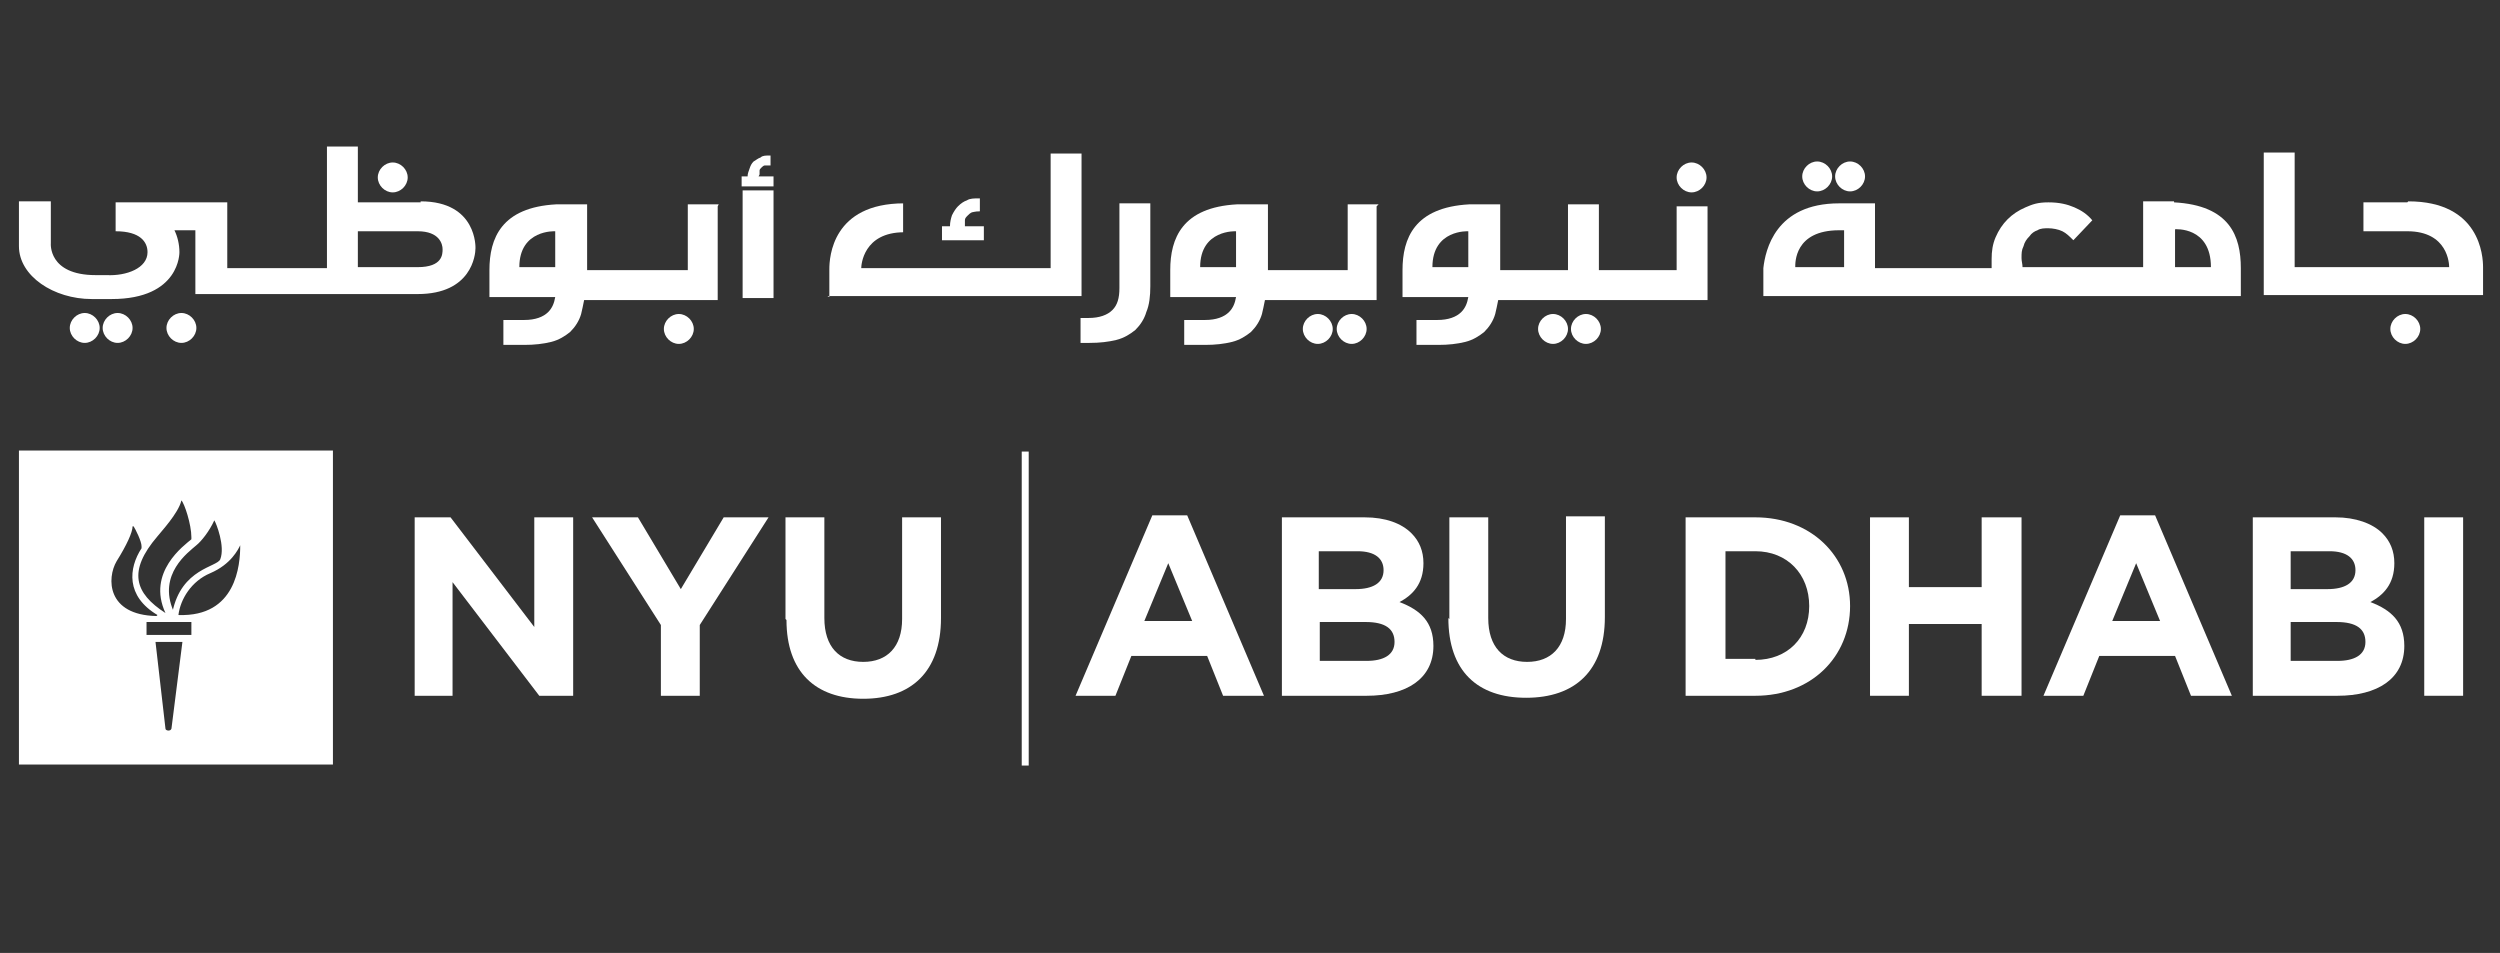 <?xml version="1.0" encoding="UTF-8"?>
<svg xmlns="http://www.w3.org/2000/svg" id="Layer_1" data-name="Layer 1" version="1.1" viewBox="0 0 250.8 95.6">
  <rect x="0" y="0" width="250.8" height="95.6" fill="#333333" stroke="none"/>
  <defs>
    <style>
      .cls-1 {
        fill: #fff;
        stroke-width: 0px;
      }
    </style>
  </defs>
  <rect class="cls-1" x="74.5" y="19.1" width="3.1" height="10.8"></rect>
  <g>
    <path class="cls-1" d="M83,29.7h25.5v-14.3h-3.1v11.5h-19s0,0,0,0c0-.3.2-3.6,4.3-3.6h-.1v-2.9h.1c-7.2,0-7.5,5.4-7.5,6.6v2.8Z"></path>
    <path class="cls-1" d="M112.3,20.3v8.6c0,1-.2,1.7-.7,2.2-.5.5-1.3.8-2.4.8h-.8v2.5h.9c1,0,1.9-.1,2.7-.3.8-.2,1.4-.6,1.9-1,.5-.5.9-1.1,1.1-1.8.3-.7.4-1.6.4-2.6v-8.3h-3.1Z"></path>
    <path class="cls-1" d="M72.1,20.5h-3.1v6.6h-10.1v-6.6h0s-3.1,0-3.1,0c-5.5.3-6.7,3.4-6.7,6.6v2.7h6.6c-.1.6-.3,1.1-.7,1.5-.5.5-1.3.8-2.4.8h-2.1v2.5h2.1c1,0,1.9-.1,2.7-.3.8-.2,1.4-.6,1.9-1,.5-.5.9-1.1,1.1-1.8.1-.4.2-.9.3-1.4h13.4v-9.4ZM55.7,26.8h-3.6c0-3.8,3.6-3.6,3.6-3.6v3.6Z"></path>
    <path class="cls-1" d="M138.3,20.5h-3.1v6.6h-8v-6.6h0s-3.1,0-3.1,0c-5.5.3-6.7,3.4-6.7,6.6v2.7h6.6c-.1.6-.3,1.1-.7,1.5-.5.5-1.3.8-2.4.8h-2.1v2.5h2.1c1,0,1.9-.1,2.7-.3.8-.2,1.4-.6,1.9-1,.5-.5.9-1.1,1.1-1.8.1-.4.2-.9.3-1.4h11.2v-9.4ZM124,26.8h-3.6c0-3.8,3.6-3.6,3.6-3.6v3.6Z"></path>
    <path class="cls-1" d="M168.2,20.5v6.6h-7.8v-6.6h-3.1v6.6h-6.8v-6.6h0s-3.1,0-3.1,0c-5.5.3-6.7,3.4-6.7,6.6v2.7h6.6c-.1.6-.3,1.1-.7,1.5-.5.5-1.3.8-2.4.8h-2.1v2.5h2.2c1,0,1.9-.1,2.7-.3.8-.2,1.4-.6,1.9-1,.5-.5.9-1.1,1.1-1.8.1-.4.2-.9.3-1.4h21v-9.4h-3.1ZM147.3,26.8h-3.6c0-3.8,3.6-3.6,3.6-3.6v3.6Z"></path>
    <path class="cls-1" d="M42.2,20.3h-6.3v-5.6h-3.1v12.2h-10v-6.6h-11.2s0,2.9,0,2.9h0c2.5,0,3.2,1.1,3.2,2.1,0,1.6-2.1,2.4-4.1,2.3h-1.1c-4.8,0-4.5-3.2-4.5-3.2v-4.2H1.9v4.5c0,3,3.5,5.3,7.3,5.3h2c6.9,0,6.8-4.7,6.8-4.7,0-.8-.2-1.6-.5-2.2h2.1v6.4h22.3c5.4,0,5.8-3.9,5.8-4.6,0,0,.2-4.7-5.5-4.7M42,26.8h-6.1v-3.6h6c2.2,0,2.5,1.3,2.5,1.8s0,1.8-2.5,1.8"></path>
    <path class="cls-1" d="M40.9,17.8c0,.8-.7,1.5-1.5,1.5s-1.5-.7-1.5-1.5.7-1.5,1.5-1.5,1.5.7,1.5,1.5"></path>
    <path class="cls-1" d="M171.2,17.8c0,.8-.7,1.5-1.5,1.5s-1.5-.7-1.5-1.5.7-1.5,1.5-1.5,1.5.7,1.5,1.5"></path>
    <path class="cls-1" d="M19.7,32.9c0,.8-.7,1.5-1.5,1.5s-1.5-.7-1.5-1.5.7-1.5,1.5-1.5,1.5.7,1.5,1.5"></path>
    <path class="cls-1" d="M69.6,33c0,.8-.7,1.5-1.5,1.5s-1.5-.7-1.5-1.5.7-1.5,1.5-1.5,1.5.7,1.5,1.5"></path>
    <path class="cls-1" d="M10,32.9c0,.8-.7,1.5-1.5,1.5s-1.5-.7-1.5-1.5.7-1.5,1.5-1.5,1.5.7,1.5,1.5"></path>
    <path class="cls-1" d="M13.3,32.9c0,.8-.7,1.5-1.5,1.5s-1.5-.7-1.5-1.5.7-1.5,1.5-1.5,1.5.7,1.5,1.5"></path>
    <path class="cls-1" d="M133.7,33c0,.8-.7,1.5-1.5,1.5s-1.5-.7-1.5-1.5.7-1.5,1.5-1.5,1.5.7,1.5,1.5"></path>
    <path class="cls-1" d="M137.1,33c0,.8-.7,1.5-1.5,1.5s-1.5-.7-1.5-1.5.7-1.5,1.5-1.5,1.5.7,1.5,1.5"></path>
    <path class="cls-1" d="M157.3,33c0,.8-.7,1.5-1.5,1.5s-1.5-.7-1.5-1.5.7-1.5,1.5-1.5,1.5.7,1.5,1.5"></path>
    <path class="cls-1" d="M160.6,33c0,.8-.7,1.5-1.5,1.5s-1.5-.7-1.5-1.5.7-1.5,1.5-1.5,1.5.7,1.5,1.5"></path>
    <path class="cls-1" d="M76.2,17.5h0c0-.2,0-.3,0-.4,0-.1.1-.2.2-.3,0,0,.2-.2.3-.2.1,0,.2,0,.6,0v-1c-.5,0-.8,0-1,.2-.3.1-.5.3-.7.4-.2.2-.3.4-.4.7-.1.3-.2.5-.2.8h0s0,0,0,0h-.6v1h3.2v-1h-1.5s0,0,0,0"></path>
    <path class="cls-1" d="M96.8,22.7h0c0-.2,0-.4,0-.6,0-.2.1-.3.3-.5.1-.1.2-.2.4-.3.1,0,.3-.1.8-.1v-1.3c-.6,0-1,0-1.3.2-.3.1-.6.3-.9.6-.2.2-.4.5-.6.9-.1.3-.2.7-.2,1.1h0s0,0,0,0h-.8v1.4h4.2v-1.4h-1.9s0,0,0,0"></path>
    <path class="cls-1" d="M241.5,20.3h-4.4s0,2.9,0,2.9h4.4c4.1,0,4.2,3.3,4.2,3.6,0,0,0,0,0,0h-15.5v-11.5h-3.1v14.3h22v-2.8c0-1.1-.3-6.6-7.5-6.6"></path>
    <path class="cls-1" d="M241.3,31.5c-.8,0-1.5.7-1.5,1.5s.7,1.5,1.5,1.5,1.5-.7,1.5-1.5-.7-1.5-1.5-1.5"></path>
    <path class="cls-1" d="M182.3,19.2c.8,0,1.5-.7,1.5-1.5s-.7-1.5-1.5-1.5-1.5.7-1.5,1.5.7,1.5,1.5,1.5"></path>
    <path class="cls-1" d="M185.6,19.2c.8,0,1.5-.7,1.5-1.5s-.7-1.5-1.5-1.5-1.5.7-1.5,1.5.7,1.5,1.5,1.5"></path>
    <path class="cls-1" d="M218.1,20.2h-3.1s0,0,0,0h0v6.6h-12.1c0-.3-.1-.6-.1-.9h0c0-.5,0-.8.2-1.2.1-.4.3-.7.6-1,.2-.3.5-.5.8-.6.3-.2.7-.2,1.1-.2s1,.1,1.4.3c.4.2.7.5,1.1.9l1.9-2c-.5-.6-1.1-1-1.8-1.3-.7-.3-1.5-.5-2.6-.5s-1.6.2-2.3.5c-.7.3-1.3.7-1.8,1.2-.5.5-.9,1.1-1.2,1.8-.3.7-.4,1.4-.4,2.2h0c0,.3,0,.6,0,.9h-11.7v-6.5h-3.6c-6.4,0-7.4,4.7-7.6,6.5h0c0,.3,0,.5,0,.6h0s0,0,0,0v2.2h47.9v-2.8h0c0-3.2-1.1-6.3-6.7-6.6M180.1,26.8c0-.4-.1-3.7,4.4-3.7h.5v3.7h-4.9ZM218.2,26.8v-3.8s3.6-.3,3.6,3.8h-3.6Z"></path>
    <path class="cls-1" d="M115.5,51.7h3.6l7.7,18.1h-4.1l-1.6-4h-7.6l-1.6,4h-4l7.7-18.1ZM119.6,62.3l-2.4-5.8-2.4,5.8h4.8Z"></path>
    <path class="cls-1" d="M128.6,51.9h8.3c2.1,0,3.7.6,4.7,1.6.8.8,1.2,1.8,1.2,3h0c0,2.1-1.1,3.2-2.4,3.9,2.1.8,3.4,2,3.4,4.4h0c0,3.3-2.7,5-6.7,5h-8.5v-17.9ZM136,59.1c1.7,0,2.8-.6,2.8-1.9h0c0-1.2-.9-1.9-2.6-1.9h-3.9v3.8h3.6ZM137.1,66.3c1.7,0,2.8-.6,2.8-1.9h0c0-1.3-.9-2-2.9-2h-4.6v3.9h4.7Z"></path>
    <path class="cls-1" d="M145.4,62.1v-10.2h3.9v10.1c0,2.9,1.5,4.4,3.9,4.4s3.9-1.5,3.9-4.3v-10.3h3.9v10.1c0,5.4-3,8.1-7.9,8.1s-7.8-2.7-7.8-8"></path>
    <path class="cls-1" d="M169.1,51.9h7c5.6,0,9.5,3.9,9.5,8.9h0c0,5.1-3.9,9-9.5,9h-7v-17.9ZM176.1,66.2c3.2,0,5.4-2.2,5.4-5.4h0c0-3.2-2.2-5.5-5.4-5.5h-3v10.8h3Z"></path>
    <polygon class="cls-1" points="187.6 51.9 191.5 51.9 191.5 58.9 198.8 58.9 198.8 51.9 202.8 51.9 202.8 69.8 198.8 69.8 198.8 62.6 191.5 62.6 191.5 69.8 187.6 69.8 187.6 51.9"></polygon>
    <path class="cls-1" d="M212.6,51.7h3.6l7.7,18.1h-4.1l-1.6-4h-7.6l-1.6,4h-4l7.7-18.1ZM216.7,62.3l-2.4-5.8-2.4,5.8h4.8Z"></path>
    <path class="cls-1" d="M226,51.9h8.3c2,0,3.7.6,4.7,1.6.8.8,1.2,1.8,1.2,3h0c0,2.1-1.1,3.2-2.4,3.9,2.1.8,3.4,2,3.4,4.4h0c0,3.3-2.7,5-6.7,5h-8.5v-17.9ZM233.5,59.1c1.7,0,2.8-.6,2.8-1.9h0c0-1.2-.9-1.9-2.6-1.9h-3.9v3.8h3.6ZM234.5,66.3c1.7,0,2.8-.6,2.8-1.9h0c0-1.3-.9-2-2.9-2h-4.6v3.9h4.7Z"></path>
    <rect class="cls-1" x="243.2" y="51.9" width="3.9" height="17.9"></rect>
    <rect class="cls-1" x="102.5" y="45.3" width=".7" height="31.5"></rect>
    <polygon class="cls-1" points="41.6 51.9 45.2 51.9 53.6 62.9 53.6 51.9 57.5 51.9 57.5 69.8 54.1 69.8 45.4 58.4 45.4 69.8 41.6 69.8 41.6 51.9"></polygon>
    <polygon class="cls-1" points="66.3 62.7 59.4 51.9 64 51.9 68.3 59.1 72.6 51.9 77.1 51.9 70.2 62.7 70.2 69.8 66.3 69.8 66.3 62.7"></polygon>
    <path class="cls-1" d="M78.8,62.1v-10.2h3.9v10.1c0,2.9,1.5,4.4,3.9,4.4s3.9-1.5,3.9-4.3v-10.2h3.9v10.1c0,5.4-3,8.1-7.8,8.1s-7.7-2.7-7.7-7.9"></path>
    <path class="cls-1" d="M33.4,76.7H1.9v-31.5h31.5v31.5ZM16.6,73.1c0,.2.5.3.6,0l1.1-8.7h-2.7l1,8.7ZM19.2,62.4h-4.5v1.3h4.5v-1.3ZM17.9,61.7c5.8.2,6.2-5,6.2-7,0-.1,0-.1,0,0-.2.4-.9,1.9-3,2.8-1.9.8-3,2.6-3.2,4.2,0,0,0,0,0,0M17.3,61.4c.9-4.4,4.5-4.5,4.8-5.3.5-1.3-.4-3.6-.6-3.9,0,0,0,0,0,0-.5,1.1-1.3,2.1-1.8,2.5-.8.7-3.9,2.9-2.3,6.6,0,0,0,0,0,0M16.6,61.5c-1.9-4.1,1.9-6.8,2.6-7.4,0,0,0-.2,0-.2,0-1.3-.7-3.4-1-3.7,0,0,0,0,0,0-.3,1.3-2.1,3.2-2.4,3.6-3,3.5-2.3,5.7.8,7.7,0,0,0,0,0,0M15.8,61.7c-3.2-1.9-2.9-4.7-1.6-6.7,0,0,0-.1,0-.2,0-.5-.6-1.7-.8-2,0,0-.1,0-.1,0,0,.6-.6,1.9-1.6,3.5-1,1.7-1,5.4,4,5.5,0,0,0,0,0,0"></path>
  </g>
</svg>
